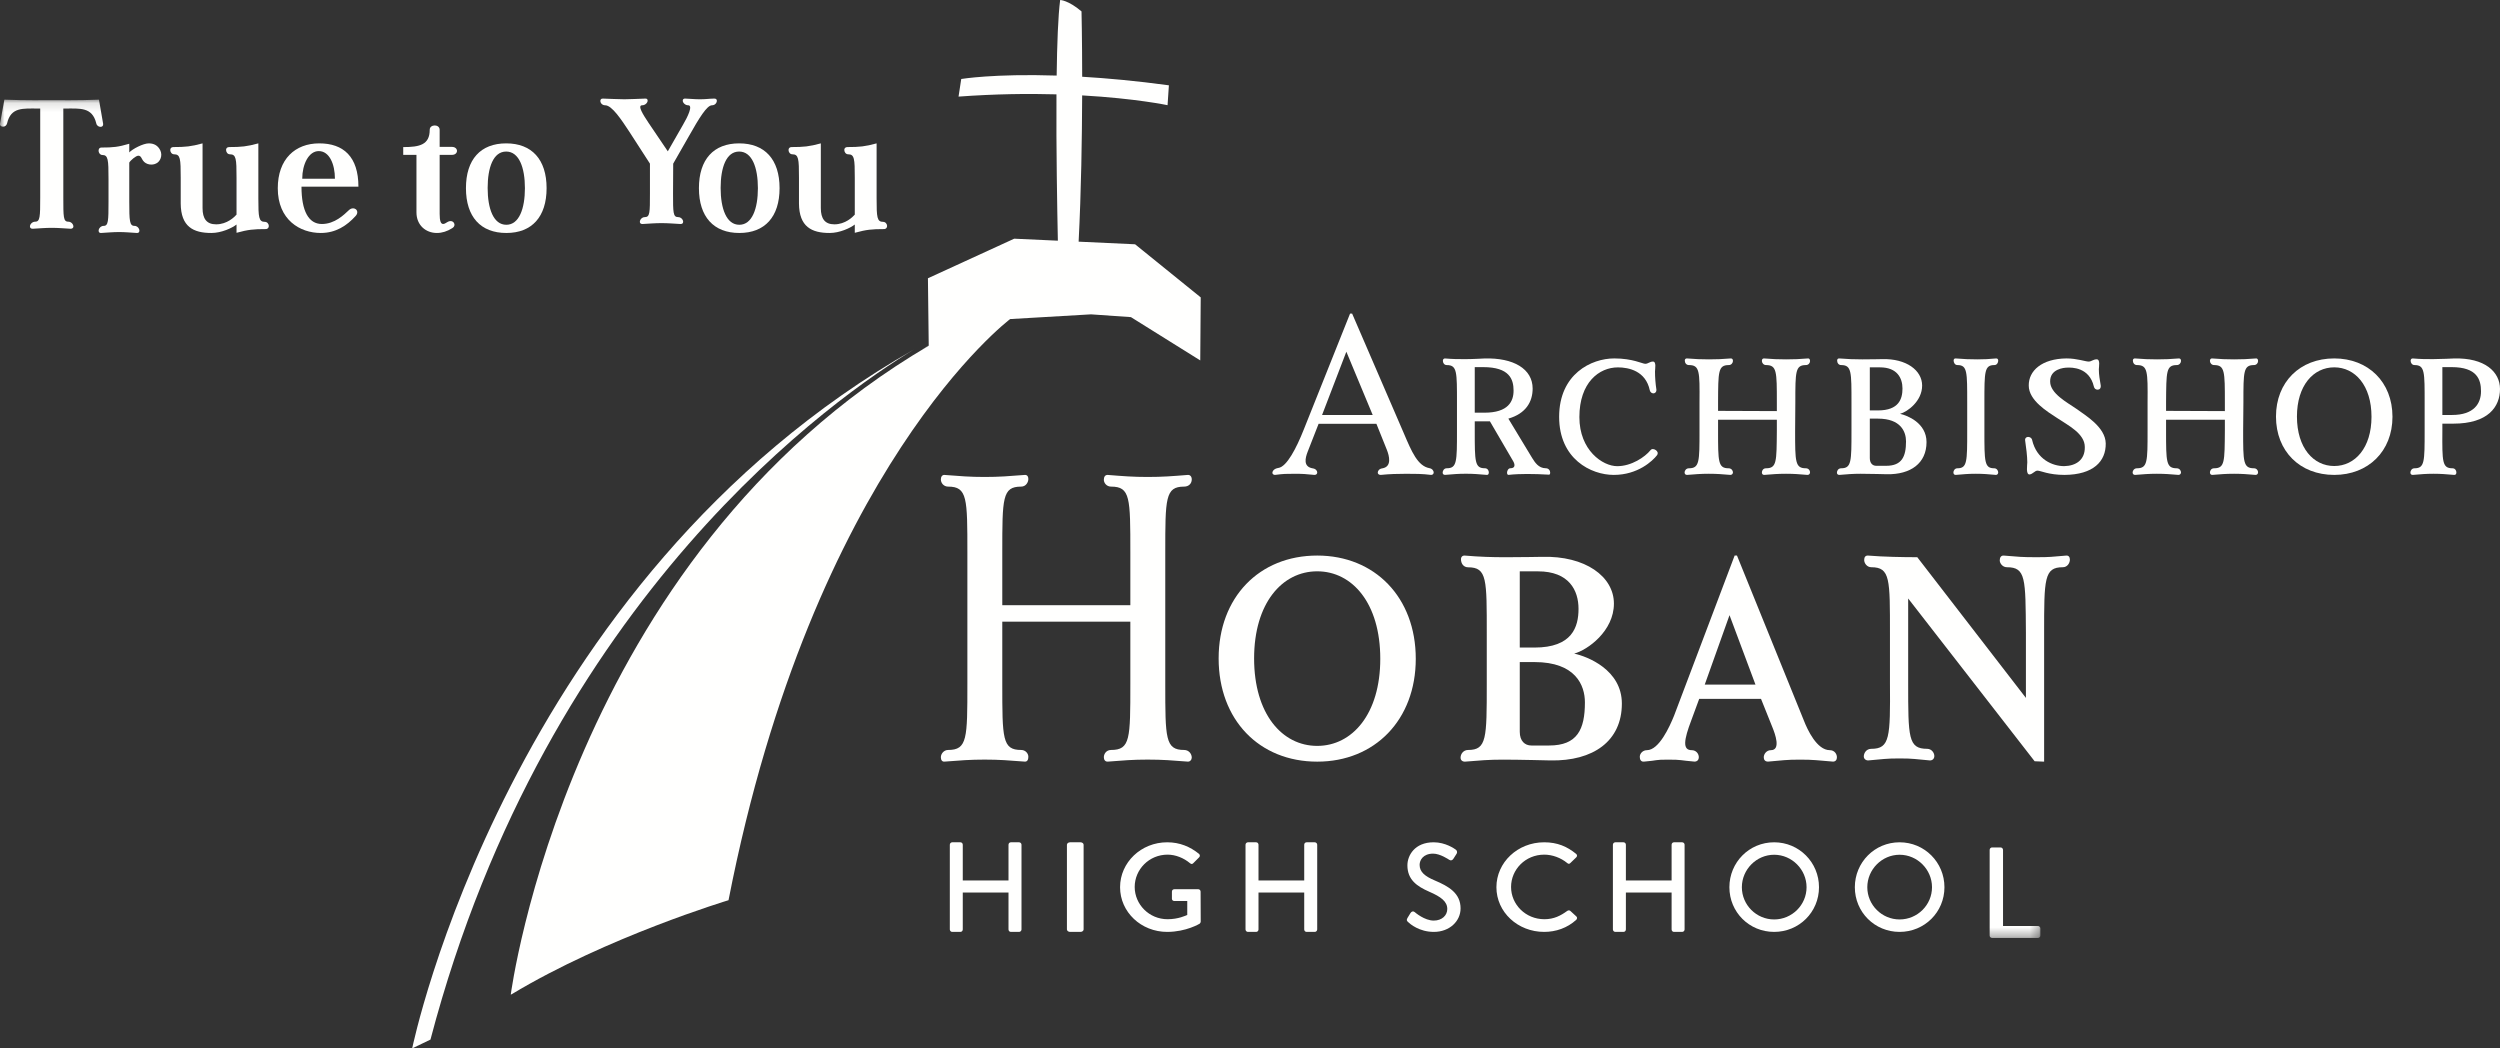 <?xml version="1.0" encoding="UTF-8"?>
<svg width="279px" height="117px" viewBox="0 0 279 117" version="1.1" xmlns="http://www.w3.org/2000/svg" xmlns:xlink="http://www.w3.org/1999/xlink">
    <rect x="0" y="0" width="279" height="117" fill="#333333" stroke="none"/>
    <!-- Generator: Sketch 54.1 (76490) - https://sketchapp.com -->
    <title>True_to_You_Logo_white</title>
    <desc>Created with Sketch.</desc>
    <defs>
        <polygon id="path-1" points="0 0.121 227.704 0.121 227.704 93.68 0 93.68"></polygon>
    </defs>
    <g id="Homepage" stroke="none" stroke-width="1" fill="none" fill-rule="evenodd">
        <g id="Style-Guide---final" transform="translate(-130, -7920)">
            <g id="footer" transform="translate(0, 7881)">
                <g id="True_to_You_Logo_white" transform="translate(130, 39)">
                    <path d="M150.253,39.25 L147.543,46.313 L153.193,46.313 L150.253,39.25 Z M159.712,53 C158.735,52.875 157.887,52.875 156.93,52.875 C156.005,52.875 155.048,52.899 154.095,53 C153.89,53 153.758,52.899 153.758,52.747 C153.758,52.547 153.913,52.321 154.25,52.271 C155.359,52.095 155.048,50.887 154.767,50.184 L153.606,47.294 L147.157,47.294 L145.946,50.386 C145.663,51.114 145.408,52.095 146.513,52.271 C146.848,52.321 147.004,52.547 147.004,52.724 C147.004,52.875 146.901,53 146.695,53 C145.714,52.899 145.38,52.875 144.452,52.875 C143.494,52.875 143.265,52.875 142.286,53 C142.13,53 142,52.899 142,52.773 C142,52.572 142.181,52.297 142.671,52.221 C143.599,52.095 144.682,50.007 145.507,47.923 L150.666,35 L150.899,35 L156.675,48.373 C157.551,50.435 158.22,51.994 159.509,52.244 C159.844,52.297 160,52.547 160,52.724 C160,52.875 159.896,53 159.712,53 L159.712,53 Z" id="Fill-1" fill="#FFFFFE"></path>
                    <path d="M165.524,40.971 L164.582,40.971 L164.582,46.056 L165.669,46.056 C168.332,46.056 168.915,44.785 168.915,43.59 C168.915,42.319 168.454,40.971 165.524,40.971 Z M172.832,52.971 C172.178,52.92 171.043,52.896 170.411,52.896 C169.783,52.896 169.008,52.92 168.352,52.997 C168.235,52.997 168.186,52.896 168.186,52.744 C168.186,52.54 168.332,52.258 168.55,52.258 C169.154,52.258 169.056,51.804 168.887,51.498 L166.275,47.021 C166.129,47.021 165.982,47.021 165.817,47.021 L164.582,47.021 L164.582,48.091 C164.582,51.548 164.582,52.258 165.717,52.258 C166.01,52.258 166.153,52.512 166.153,52.716 C166.153,52.896 166.082,53.023 165.91,52.997 C164.994,52.92 164.46,52.869 163.589,52.869 C162.719,52.869 162.186,52.92 161.267,52.997 C161.094,52.997 161,52.896 161,52.744 C161,52.54 161.148,52.258 161.46,52.258 C162.598,52.258 162.598,51.522 162.598,48.091 L162.598,44.964 C162.598,41.506 162.621,40.743 161.46,40.743 C161.168,40.743 161.025,40.489 161.025,40.262 C161.025,40.108 161.122,39.981 161.29,40.006 C162.186,40.08 162.668,40.08 163.543,40.08 C164.363,40.08 165.646,40.006 165.646,40.006 C168.915,39.904 171.043,41.176 171.043,43.363 C171.043,44.837 170.289,46.158 168.332,46.718 L170.992,51.116 C171.282,51.572 171.692,52.258 172.514,52.258 C172.857,52.258 173,52.54 173,52.744 C173,52.896 172.952,52.997 172.832,52.971 L172.832,52.971 Z" id="Fill-2" fill="#FFFFFE"></path>
                    <path d="M180.098,53 C177.557,53 174,51.225 174,46.524 C174,41.725 177.607,40 180.15,40 C182.212,40 183.303,40.601 183.606,40.601 C183.935,40.601 184.115,40.35 184.47,40.35 C184.875,40.35 184.698,41.176 184.698,41.45 C184.698,42.101 184.75,42.801 184.854,43.475 C184.875,43.75 184.698,43.9 184.523,43.9 C184.371,43.9 184.168,43.8 184.115,43.551 C183.66,41.4 181.778,41 180.556,41 C178.47,41 176.259,42.676 176.259,46.551 C176.259,50.249 178.853,52.025 180.482,52.025 C182.082,52.025 183.582,50.999 184.189,50.249 C184.343,50.05 184.599,50.1 184.776,50.225 C184.978,50.349 185.079,50.574 184.926,50.8 C184.444,51.426 182.792,53 180.098,53" id="Fill-3" fill="#FFFFFE"></path>
                    <path d="M201.545,40.741 C200.359,40.741 200.359,41.453 200.359,44.887 L200.335,48.092 C200.335,51.551 200.335,52.261 201.545,52.261 C201.822,52.261 202,52.491 202,52.695 C202,52.849 201.923,53 201.719,53 C200.788,52.924 200.237,52.872 199.323,52.872 C198.393,52.872 197.836,52.924 196.882,53 C196.7,53 196.626,52.872 196.626,52.72 C196.626,52.515 196.777,52.261 197.081,52.261 C198.296,52.261 198.266,51.525 198.296,48.092 L198.296,46.845 L191.736,46.845 L191.736,48.092 C191.736,51.551 191.736,52.261 192.917,52.261 C193.22,52.261 193.398,52.515 193.398,52.72 C193.398,52.849 193.298,53 193.118,53 C192.186,52.924 191.63,52.872 190.701,52.872 C189.794,52.872 189.209,52.924 188.276,53 C188.1,53 188,52.9 188,52.72 C188,52.515 188.178,52.261 188.481,52.261 C189.665,52.261 189.665,51.525 189.665,48.092 L189.665,44.887 C189.691,41.453 189.691,40.741 188.481,40.741 C188.178,40.741 188.023,40.487 188.023,40.232 C188.023,40.078 188.127,39.979 188.304,40.004 C189.236,40.078 189.813,40.106 190.726,40.106 C191.63,40.106 192.186,40.078 193.118,40.004 C193.323,39.979 193.398,40.106 193.398,40.284 C193.398,40.487 193.22,40.741 192.945,40.741 C191.736,40.741 191.755,41.453 191.736,44.887 L191.736,45.853 L198.296,45.879 L198.296,44.887 C198.296,41.453 198.296,40.741 197.081,40.741 C196.804,40.741 196.626,40.487 196.626,40.284 C196.626,40.106 196.7,39.979 196.901,40.004 C197.836,40.078 198.417,40.106 199.323,40.106 C200.257,40.106 200.788,40.078 201.748,40.004 C201.952,39.979 202,40.132 202,40.308 C202,40.511 201.822,40.741 201.545,40.741" id="Fill-4" fill="#FFFFFE"></path>
                    <path d="M209.582,46.719 L208.671,46.719 L208.671,51.118 C208.671,51.703 208.988,51.984 209.384,51.984 L210.495,51.984 C212.243,51.984 212.712,50.966 212.712,49.261 C212.712,48.194 212.142,46.719 209.582,46.719 Z M209.805,40.997 L208.671,40.997 L208.671,45.803 L209.582,45.803 C211.923,45.803 212.317,44.507 212.317,43.362 C212.317,42.192 211.723,40.997 209.805,40.997 Z M210.566,52.924 C210.566,52.924 208.619,52.872 207.636,52.872 C206.749,52.872 206.179,52.924 205.272,53 C205.097,53 205,52.9 205,52.747 C205,52.515 205.173,52.261 205.466,52.261 C206.625,52.261 206.625,51.525 206.625,48.092 L206.625,44.964 C206.625,41.505 206.652,40.741 205.466,40.741 C205.173,40.741 205.025,40.487 205.025,40.232 C205.025,40.078 205.122,39.979 205.297,40.004 C206.207,40.078 206.922,40.106 207.834,40.106 C208.768,40.106 210.049,40.078 210.049,40.078 C212.736,40.004 214.51,41.326 214.51,43.031 C214.51,44.759 212.883,45.956 212.045,46.184 C212.857,46.361 215,47.2 215,49.338 C215,51.703 213.229,52.974 210.566,52.924 L210.566,52.924 Z" id="Fill-5" fill="#FFFFFE"></path>
                    <path d="M222.58,40.741 C221.459,40.741 221.459,41.453 221.459,44.887 L221.459,48.092 C221.459,51.551 221.459,52.261 222.556,52.261 C222.835,52.261 223,52.515 223,52.72 C223,52.872 222.906,53 222.745,53 C221.879,52.924 221.365,52.872 220.503,52.872 C219.657,52.872 219.121,52.924 218.256,53 C218.094,53 218,52.9 218,52.72 C218,52.515 218.164,52.261 218.445,52.261 C219.54,52.261 219.54,51.525 219.54,48.092 L219.54,44.964 C219.54,41.505 219.566,40.741 218.445,40.741 C218.164,40.741 218.024,40.462 218.024,40.232 C218.024,40.078 218.119,39.979 218.281,40.004 C219.147,40.078 219.825,40.106 220.664,40.106 C221.505,40.106 221.879,40.078 222.745,40.004 C222.932,39.979 223,40.106 223,40.26 C223,40.462 222.859,40.741 222.58,40.741" id="Fill-6" fill="#FFFFFE"></path>
                    <path d="M230.41,53 C228.606,53 227.734,52.523 227.386,52.523 C227.07,52.523 226.857,52.925 226.487,52.95 C226.065,52.95 226.246,51.871 226.246,51.594 C226.246,50.942 226.114,49.864 226.009,49.185 C225.957,48.909 226.144,48.758 226.328,48.758 C226.513,48.758 226.725,48.859 226.781,49.085 C227.281,51.268 229.058,52.021 230.359,52.021 C231.659,51.996 232.693,51.341 232.664,49.888 C232.664,48.381 230.81,47.479 229.536,46.625 C228.503,45.948 226.409,44.694 226.409,43.036 C226.381,41.38 227.865,40.027 230.624,40 C231.79,40 232.743,40.352 233.092,40.352 C233.408,40.352 233.594,40.101 233.992,40.101 C234.415,40.101 234.232,40.929 234.232,41.204 C234.232,41.857 234.334,42.359 234.444,43.036 C234.467,43.336 234.31,43.488 234.097,43.488 C233.913,43.488 233.727,43.389 233.675,43.136 C233.168,40.979 231.209,41.003 230.704,41.028 C230.332,41.028 228.769,41.177 228.796,42.585 C228.796,43.914 230.704,44.918 231.684,45.596 C232.716,46.348 234.969,47.655 235,49.486 C235.027,51.493 233.617,52.973 230.41,53" id="Fill-7" fill="#FFFFFE"></path>
                    <path d="M251.547,40.741 C250.364,40.741 250.364,41.453 250.364,44.887 L250.335,48.092 C250.335,51.551 250.335,52.261 251.547,52.261 C251.825,52.261 252,52.491 252,52.695 C252,52.849 251.926,53 251.725,53 C250.79,52.924 250.237,52.872 249.328,52.872 C248.393,52.872 247.84,52.924 246.883,53 C246.705,53 246.628,52.872 246.628,52.72 C246.628,52.515 246.784,52.261 247.086,52.261 C248.295,52.261 248.267,51.525 248.295,48.092 L248.295,46.845 L241.733,46.845 L241.733,48.092 C241.733,51.551 241.733,52.261 242.924,52.261 C243.223,52.261 243.401,52.515 243.401,52.72 C243.401,52.849 243.3,53 243.123,53 C242.191,52.924 241.636,52.872 240.701,52.872 C239.792,52.872 239.214,52.924 238.278,53 C238.106,53 238,52.9 238,52.72 C238,52.515 238.183,52.261 238.482,52.261 C239.669,52.261 239.669,51.525 239.669,48.092 L239.669,44.887 C239.694,41.453 239.694,40.741 238.482,40.741 C238.183,40.741 238.029,40.487 238.029,40.232 C238.029,40.078 238.127,39.979 238.305,40.004 C239.239,40.078 239.82,40.106 240.726,40.106 C241.636,40.106 242.191,40.078 243.123,40.004 C243.326,39.979 243.401,40.106 243.401,40.284 C243.401,40.487 243.223,40.741 242.943,40.741 C241.733,40.741 241.762,41.453 241.733,44.887 L241.733,45.853 L248.295,45.879 L248.295,44.887 C248.295,41.453 248.295,40.741 247.086,40.741 C246.804,40.741 246.628,40.487 246.628,40.284 C246.628,40.106 246.705,39.979 246.906,40.004 C247.84,40.078 248.422,40.106 249.328,40.106 C250.261,40.106 250.79,40.078 251.751,40.004 C251.952,39.979 252,40.132 252,40.308 C252,40.511 251.825,40.741 251.547,40.741" id="Fill-8" fill="#FFFFFE"></path>
                    <path d="M260.499,40.995 C258.188,40.995 256.339,43.007 256.339,46.487 C256.339,49.992 258.188,52.007 260.499,52.007 C262.814,52.007 264.659,49.992 264.659,46.511 C264.659,43.007 262.814,40.995 260.499,40.995 Z M260.499,53 C256.677,53 254,50.364 254,46.487 C254,42.635 256.677,40 260.499,40 C264.295,40 267,42.635 267,46.511 C267,50.364 264.295,53 260.499,53 L260.499,53 Z" id="Fill-9" fill="#FFFFFE"></path>
                    <path d="M273.601,40.971 L272.568,40.971 L272.568,46.311 L273.655,46.311 C276.085,46.311 276.88,45.039 276.88,43.668 C276.88,42.369 276.449,40.971 273.601,40.971 Z M273.796,47.279 L272.568,47.279 L272.568,48.092 C272.546,51.551 272.546,52.261 273.701,52.261 C273.988,52.261 274.132,52.515 274.132,52.72 C274.132,52.9 274.061,53 273.893,53 C272.976,52.924 272.446,52.872 271.579,52.872 C270.713,52.872 270.182,52.924 269.269,53 C269.1,53 269,52.9 269,52.747 C269,52.543 269.147,52.261 269.461,52.261 C270.59,52.261 270.59,51.525 270.59,48.092 L270.59,44.964 C270.59,41.505 270.617,40.742 269.461,40.742 C269.17,40.742 269.026,40.463 269.026,40.261 C269.026,40.107 269.121,39.98 269.29,40.005 C270.182,40.079 270.666,40.079 271.531,40.079 C272.351,40.079 273.843,40.005 273.843,40.005 C277.313,39.903 279,41.505 279,43.411 C279,45.397 277.675,47.279 273.796,47.279 L273.796,47.279 Z" id="Fill-10" fill="#FFFFFE"></path>
                    <path d="M132.508,84.993 C130.85,84.861 129.729,84.771 128.074,84.771 C126.457,84.771 125.337,84.861 123.682,84.993 C123.326,85.042 123.189,84.771 123.189,84.504 C123.189,84.144 123.46,83.696 123.996,83.696 C126.146,83.696 126.146,82.437 126.146,76.334 L126.146,69.38 L111.855,69.38 L111.855,76.334 C111.855,82.437 111.855,83.696 113.962,83.696 C114.456,83.696 114.764,84.099 114.764,84.454 C114.764,84.726 114.679,85.042 114.321,84.993 C112.616,84.861 111.499,84.771 109.886,84.771 C108.271,84.771 107.155,84.861 105.45,84.993 C105.139,85.042 105,84.814 105,84.504 C105,84.144 105.317,83.696 105.811,83.696 C107.959,83.696 107.959,82.395 107.959,76.334 L107.959,61.664 C107.959,55.605 107.959,54.306 105.811,54.306 C105.317,54.306 105,53.902 105,53.5 C105,53.229 105.139,52.959 105.45,53.006 C107.155,53.14 108.271,53.229 109.886,53.229 C111.499,53.229 112.616,53.14 114.321,53.006 C114.632,52.959 114.764,53.184 114.764,53.453 C114.764,53.812 114.498,54.306 113.962,54.306 C111.855,54.306 111.855,55.56 111.855,61.664 L111.855,67.54 L126.146,67.54 L126.146,61.664 C126.146,55.56 126.146,54.306 123.996,54.306 C123.503,54.306 123.189,53.902 123.189,53.542 C123.189,53.229 123.326,52.959 123.682,53.006 C125.337,53.14 126.457,53.229 128.074,53.229 C129.729,53.229 130.85,53.14 132.508,53.006 C132.818,52.959 133,53.184 133,53.5 C133,53.944 132.686,54.306 132.144,54.306 C130.044,54.306 130.044,55.605 130.044,61.664 L130.044,76.334 C130.044,82.395 130.044,83.696 132.144,83.696 C132.686,83.696 133,84.144 133,84.548 C133,84.771 132.818,85.042 132.508,84.993" id="Fill-11" fill="#FFFFFE"></path>
                    <path d="M147.001,63.759 C143.083,63.759 139.958,67.32 139.958,73.479 C139.958,79.677 143.083,83.241 147.001,83.241 C150.916,83.241 154.039,79.677 154.039,73.521 C154.039,67.32 150.916,63.759 147.001,63.759 Z M147.001,85 C140.531,85 136,80.336 136,73.479 C136,66.662 140.531,62 147.001,62 C153.425,62 158,66.662 158,73.521 C158,80.336 153.425,85 147.001,85 L147.001,85 Z" id="Fill-12" fill="#FFFFFE"></path>
                    <path d="M171.244,73.887 L169.606,73.887 L169.606,81.669 C169.606,82.705 170.18,83.198 170.892,83.198 L172.888,83.198 C176.032,83.198 176.876,81.4 176.876,78.386 C176.876,76.495 175.855,73.887 171.244,73.887 Z M171.643,63.763 L169.606,63.763 L169.606,72.268 L171.244,72.268 C175.458,72.268 176.163,69.973 176.163,67.948 C176.163,65.875 175.1,63.763 171.643,63.763 Z M173.021,84.864 C173.021,84.864 169.515,84.775 167.743,84.775 C166.15,84.775 165.128,84.864 163.488,85 C163.179,85 163,84.82 163,84.553 C163,84.147 163.309,83.697 163.842,83.697 C165.923,83.697 165.923,82.392 165.923,76.317 L165.923,70.782 C165.923,64.661 165.968,63.311 163.842,63.311 C163.309,63.311 163.045,62.861 163.045,62.411 C163.045,62.143 163.22,61.963 163.53,62.007 C165.174,62.143 166.458,62.186 168.097,62.186 C169.781,62.186 172.088,62.143 172.088,62.143 C176.922,62.007 180.113,64.346 180.113,67.36 C180.113,70.423 177.185,72.537 175.679,72.942 C177.14,73.257 181,74.74 181,78.52 C181,82.705 177.807,84.956 173.021,84.864 L173.021,84.864 Z" id="Fill-13" fill="#FFFFFE"></path>
                    <path d="M193.014,68.652 L190.248,76.405 L195.912,76.405 L193.014,68.652 Z M204.562,84.995 C202.891,84.862 202.455,84.775 200.874,84.775 C199.294,84.775 198.942,84.862 197.314,84.995 C196.965,84.995 196.836,84.775 196.836,84.509 C196.836,84.16 197.141,83.72 197.624,83.72 C198.766,83.72 198.107,81.913 197.801,81.166 L196.528,77.99 L189.632,77.99 L188.755,80.371 C187.919,82.572 187.746,83.72 188.799,83.72 C189.281,83.72 189.589,84.116 189.589,84.509 C189.589,84.732 189.458,84.995 189.106,84.995 C187.48,84.862 187.746,84.775 186.164,84.775 C184.583,84.775 185.109,84.862 183.483,84.995 C183.136,85.038 183,84.775 183,84.466 C183,84.073 183.354,83.72 183.79,83.72 C185.153,83.72 186.338,81.073 186.821,79.884 L193.586,62 L193.847,62 L201.313,80.413 C201.706,81.426 202.761,83.72 204.212,83.72 C204.738,83.72 205,84.16 205,84.509 C205,84.775 204.867,84.995 204.562,84.995 L204.562,84.995 Z" id="Fill-14" fill="#FFFFFE"></path>
                    <path d="M230.208,63.303 C228.124,63.303 228.124,64.601 228.124,70.638 L228.124,85 L227.065,84.957 L212.952,66.79 L212.952,76.232 C212.952,82.317 212.952,83.569 215.075,83.569 C215.567,83.569 215.872,84.017 215.872,84.371 C215.872,84.641 215.697,84.865 215.384,84.865 C213.751,84.73 213.573,84.641 211.98,84.641 C210.389,84.641 210.167,84.73 208.485,84.865 C208.221,84.865 208,84.686 208,84.421 C208,84.062 208.264,83.569 208.84,83.569 C210.919,83.569 210.962,82.272 210.919,76.232 L210.919,70.73 C210.919,64.645 210.962,63.303 208.84,63.303 C208.352,63.303 208.043,62.855 208.043,62.498 C208.043,62.184 208.177,61.962 208.528,62.005 C210.167,62.141 212.335,62.184 213.969,62.184 L226.092,77.887 L226.092,70.638 C226.048,64.555 226.092,63.303 223.968,63.303 C223.482,63.303 223.172,62.855 223.172,62.541 C223.172,62.229 223.306,61.962 223.659,62.005 C225.293,62.141 225.65,62.184 227.243,62.184 C228.876,62.184 228.876,62.141 230.559,62.005 C230.868,61.962 231,62.184 231,62.454 C231,62.81 230.736,63.303 230.208,63.303" id="Fill-15" fill="#FFFFFE"></path>
                    <path d="M106,94.271 C106,94.126 106.124,94 106.261,94 L107.184,94 C107.335,94 107.445,94.126 107.445,94.271 L107.445,98.259 L112.549,98.259 L112.549,94.271 C112.549,94.126 112.659,94 112.81,94 L113.734,94 C113.872,94 114,94.126 114,94.271 L114,103.729 C114,103.872 113.872,104 113.734,104 L112.81,104 C112.659,104 112.549,103.872 112.549,103.729 L112.549,99.603 L107.445,99.603 L107.445,103.729 C107.445,103.872 107.335,104 107.184,104 L106.261,104 C106.124,104 106,103.872 106,103.729 L106,94.271" id="Fill-16" fill="#FFFFFE"></path>
                    <path d="M119.069,94.271 C119.069,94.126 119.235,94 119.413,94 L120.595,94 C120.771,94 120.931,94.126 120.931,94.271 L120.931,103.729 C120.931,103.872 120.771,104 120.595,104 L119.413,104 C119.235,104 119.069,103.872 119.069,103.729 L119.069,94.271" id="Fill-17" fill="#FFFFFE"></path>
                    <path d="M130.257,94 C131.66,94 132.816,94.488 133.811,95.293 C133.927,95.403 133.941,95.569 133.821,95.68 C133.607,95.902 133.387,96.111 133.167,96.334 C133.048,96.458 132.934,96.447 132.787,96.319 C132.102,95.75 131.194,95.378 130.302,95.378 C128.227,95.378 126.632,97.041 126.632,98.986 C126.632,100.916 128.227,102.585 130.302,102.585 C131.515,102.585 132.348,102.168 132.498,102.111 L132.498,100.555 L131.063,100.555 C130.9,100.555 130.786,100.446 130.786,100.307 L130.786,99.501 C130.786,99.349 130.9,99.236 131.063,99.236 L133.723,99.236 C133.868,99.236 133.987,99.358 133.987,99.501 C133.987,100.61 134,101.75 134,102.859 C134,102.932 133.941,103.044 133.881,103.084 C133.881,103.084 132.379,104 130.257,104 C127.355,104 125,101.793 125,99.014 C125,96.238 127.355,94 130.257,94" id="Fill-18" fill="#FFFFFE"></path>
                    <path d="M139,94.271 C139,94.126 139.124,94 139.266,94 L140.185,94 C140.334,94 140.449,94.126 140.449,94.271 L140.449,98.259 L145.551,98.259 L145.551,94.271 C145.551,94.126 145.659,94 145.815,94 L146.734,94 C146.874,94 147,94.126 147,94.271 L147,103.729 C147,103.872 146.874,104 146.734,104 L145.815,104 C145.659,104 145.551,103.872 145.551,103.729 L145.551,99.603 L140.449,99.603 L140.449,103.729 C140.449,103.872 140.334,104 140.185,104 L139.266,104 C139.124,104 139,103.872 139,103.729 L139,94.271" id="Fill-19" fill="#FFFFFE"></path>
                    <path d="M157.066,102.458 C157.185,102.277 157.293,102.069 157.415,101.889 C157.534,101.708 157.722,101.653 157.867,101.781 C157.947,101.847 158.978,102.737 160.006,102.737 C160.929,102.737 161.516,102.153 161.516,101.444 C161.516,100.61 160.822,100.085 159.499,99.513 C158.135,98.916 157.066,98.18 157.066,96.571 C157.066,95.486 157.867,94 159.994,94 C161.329,94 162.333,94.724 162.464,94.82 C162.573,94.89 162.681,95.085 162.547,95.293 C162.438,95.458 162.318,95.654 162.211,95.82 C162.105,95.999 161.93,96.083 161.742,95.958 C161.65,95.902 160.716,95.266 159.94,95.266 C158.817,95.266 158.429,95.999 158.429,96.514 C158.429,97.306 159.016,97.794 160.128,98.262 C161.678,98.916 163,99.682 163,101.376 C163,102.817 161.757,104 160.019,104 C158.387,104 157.358,103.109 157.146,102.903 C157.023,102.791 156.933,102.695 157.066,102.458" id="Fill-20" fill="#FFFFFE"></path>
                    <path d="M172.326,94 C173.813,94 174.891,94.473 175.896,95.293 C176.029,95.403 176.029,95.569 175.909,95.68 L175.26,96.306 C175.157,96.432 175.023,96.432 174.891,96.306 C174.195,95.736 173.255,95.378 172.341,95.378 C170.229,95.378 168.635,97.041 168.635,98.986 C168.635,100.93 170.244,102.585 172.353,102.585 C173.431,102.585 174.185,102.18 174.891,101.666 C175.023,101.568 175.157,101.585 175.245,101.653 L175.924,102.277 C176.042,102.376 176.011,102.555 175.909,102.652 C174.906,103.566 173.637,104 172.326,104 C169.379,104 167,101.793 167,99.014 C167,96.238 169.379,94 172.326,94" id="Fill-21" fill="#FFFFFE"></path>
                    <path d="M180,94.271 C180,94.126 180.126,94 180.264,94 L181.185,94 C181.337,94 181.449,94.126 181.449,94.271 L181.449,98.259 L186.551,98.259 L186.551,94.271 C186.551,94.126 186.663,94 186.812,94 L187.733,94 C187.876,94 188,94.126 188,94.271 L188,103.729 C188,103.872 187.876,104 187.733,104 L186.812,104 C186.663,104 186.551,103.872 186.551,103.729 L186.551,99.603 L181.449,99.603 L181.449,103.729 C181.449,103.872 181.337,104 181.185,104 L180.264,104 C180.126,104 180,103.872 180,103.729 L180,94.271" id="Fill-22" fill="#FFFFFE"></path>
                    <path d="M197.994,102.61 C199.981,102.61 201.612,100.999 201.612,99.014 C201.612,97.041 199.981,95.39 197.994,95.39 C196.018,95.39 194.392,97.041 194.392,99.014 C194.392,100.999 196.018,102.61 197.994,102.61 Z M197.994,94 C200.777,94 203,96.238 203,99.014 C203,101.793 200.777,104 197.994,104 C195.209,104 193,101.793 193,99.014 C193,96.238 195.209,94 197.994,94 L197.994,94 Z" id="Fill-23" fill="#FFFFFE"></path>
                    <path d="M211.995,102.61 C213.983,102.61 215.612,100.999 215.612,99.014 C215.612,97.041 213.983,95.39 211.995,95.39 C210.018,95.39 208.391,97.041 208.391,99.014 C208.391,100.999 210.018,102.61 211.995,102.61 Z M211.995,94 C214.777,94 217,96.238 217,99.014 C217,101.793 214.777,104 211.995,104 C209.211,104 207,101.793 207,99.014 C207,96.238 209.211,94 211.995,94 L211.995,94 Z" id="Fill-24" fill="#FFFFFE"></path>
                    <g id="Group-28" transform="translate(0, 11)">
                        <mask id="mask-2" fill="white">
                            <use xlink:href="#path-1"></use>
                        </mask>
                        <g id="Clip-26"></g>
                        <path d="M222.046,83.847 C222.046,83.701 222.163,83.574 222.318,83.574 L223.267,83.574 C223.41,83.574 223.538,83.701 223.538,83.847 L223.538,92.34 L227.433,92.34 C227.589,92.34 227.704,92.469 227.704,92.612 L227.704,93.406 C227.704,93.551 227.589,93.68 227.433,93.68 L222.318,93.68 C222.163,93.68 222.046,93.551 222.046,93.406 L222.046,83.847" id="Fill-25" fill="#FFFFFE" mask="url(#mask-2)"></path>
                        <path d="M11.225,3.157 C11.023,3.157 10.803,3.033 10.744,2.77 C10.3,0.93 8.933,1.112 7.266,1.112 L7.066,1.112 L7.066,11.048 C7.066,13.193 7.066,13.739 7.607,13.739 C7.968,13.739 8.191,14.042 8.191,14.284 C8.191,14.406 8.09,14.53 7.889,14.53 C7.163,14.488 6.501,14.427 5.778,14.427 C5.054,14.427 4.368,14.488 3.645,14.53 C3.443,14.53 3.342,14.427 3.342,14.266 C3.342,14.042 3.587,13.739 3.929,13.739 C4.47,13.739 4.488,13.193 4.488,11.048 L4.488,1.112 L4.249,1.112 C2.579,1.112 1.21,0.93 0.79,2.77 C0.731,3.013 0.531,3.136 0.348,3.136 C0.146,3.136 -0.035,3.033 0.005,2.791 C0.146,2.043 0.487,0.121 0.487,0.121 C2.821,0.221 5.232,0.18 5.756,0.18 C6.299,0.18 8.713,0.221 11.045,0.121 C11.045,0.121 11.388,2.064 11.509,2.812 C11.546,3.033 11.408,3.157 11.225,3.157" id="Fill-27" fill="#FFFFFE" mask="url(#mask-2)"></path>
                    </g>
                    <path d="M17.458,18.226 C16.993,18.488 16.291,18.388 15.961,17.923 C15.804,17.721 15.748,17.376 15.437,17.376 C15.164,17.376 14.561,17.903 14.426,18.145 L14.426,22.517 C14.426,24.662 14.463,25.208 15.007,25.208 C15.553,25.208 15.785,26.017 15.277,26 C14.561,25.958 13.978,25.897 13.297,25.897 C12.598,25.897 11.994,25.958 11.273,26 C10.788,26.017 11.003,25.208 11.567,25.208 C12.09,25.208 12.11,24.662 12.11,22.517 L12.11,19.989 C12.11,17.8 12.071,17.296 11.411,17.296 C10.961,17.296 10.805,16.466 11.333,16.466 C12.617,16.466 13.2,16.405 14.426,16.042 L14.426,17.012 C14.773,16.629 15.981,16 16.601,16 C17.167,16 17.612,16.224 17.884,16.769 C18.177,17.376 17.869,18.026 17.458,18.226" id="Fill-29" fill="#FFFFFE"></path>
                    <path d="M29.652,25.566 C28.3,25.566 27.686,25.625 26.397,25.981 L26.397,25.056 C25.904,25.447 24.715,26 23.589,26 C21.581,26 20.187,25.31 20.168,22.713 L20.168,19.839 C20.168,17.71 20.129,17.22 19.43,17.22 C19.165,17.22 19,16.964 19,16.746 C19,16.571 19.1,16.412 19.348,16.412 C20.7,16.412 21.316,16.353 22.605,16 L22.605,23.222 C22.605,24.406 23.055,25.036 24.122,25.036 C25.353,25.036 26.168,24.208 26.397,23.953 L26.397,19.839 C26.397,17.71 26.356,17.22 25.659,17.22 C25.389,17.22 25.228,16.964 25.228,16.726 C25.228,16.571 25.331,16.412 25.576,16.412 C26.929,16.412 27.542,16.353 28.832,16 L28.832,22.142 C28.832,24.268 28.875,24.76 29.57,24.76 C29.817,24.76 30,24.997 30,25.211 C30,25.39 29.9,25.566 29.652,25.566" id="Fill-30" fill="#FFFFFE"></path>
                    <path d="M35.574,16.862 C34.446,16.862 33.73,18.346 33.73,19.948 L37.378,19.948 C37.378,18.325 36.762,16.862 35.574,16.862 Z M33.646,20.83 C33.646,23.557 34.446,24.998 35.92,24.998 C37.357,24.998 38.382,23.975 38.957,23.434 C39.22,23.196 39.533,23.216 39.717,23.354 C39.9,23.516 39.961,23.816 39.676,24.116 C38.709,25.18 37.481,26 35.799,26 C33.48,26 31,24.538 31,21.01 C31,17.763 32.926,16 35.634,16 C38.323,16 40,17.484 40,20.83 L33.646,20.83 L33.646,20.83 Z" id="Fill-31" fill="#FFFFFE"></path>
                    <path d="M50.436,17.283 L49.065,17.283 L49.065,23.867 C49.065,24.672 49.195,24.995 49.457,24.995 C49.611,24.995 49.736,24.893 49.913,24.792 C50.237,24.592 50.501,24.672 50.634,24.833 C50.766,25.014 50.766,25.277 50.478,25.458 C49.913,25.82 49.328,26 48.758,26 C47.523,26 46.477,25.136 46.477,23.705 L46.477,17.283 L45,17.283 L45,16.415 C46.802,16.415 47.957,16.175 47.957,14.483 C47.957,14.16 48.238,14 48.522,14 C48.784,14 49.065,14.16 49.065,14.483 L49.065,16.393 L50.436,16.393 C50.808,16.393 51,16.619 51,16.838 C51,17.06 50.808,17.283 50.436,17.283" id="Fill-32" fill="#FFFFFE"></path>
                    <path d="M56.491,16.913 C55.046,16.913 54.422,18.698 54.422,20.979 C54.422,23.28 55.065,25.085 56.508,25.085 C57.934,25.085 58.581,23.28 58.581,20.998 C58.581,18.719 57.934,16.913 56.491,16.913 Z M56.508,26 C53.637,26 52,24.196 52,20.998 C52,17.785 53.637,16 56.491,16 C59.341,16 61,17.785 61,20.998 C61,24.196 59.361,26 56.508,26 L56.508,26 Z" id="Fill-33" fill="#FFFFFE"></path>
                    <path d="M79.456,11.75 C78.894,11.75 78.03,13.167 76.905,15.156 L75.129,18.264 L75.111,21.613 C75.111,23.699 75.111,24.23 75.674,24.23 C76.016,24.23 76.239,24.525 76.239,24.743 C76.239,24.9 76.159,25 75.955,25 C75.21,24.959 74.549,24.9 73.824,24.9 C73.115,24.9 72.433,24.959 71.688,25 C71.507,25 71.408,24.9 71.408,24.76 C71.408,24.525 71.632,24.23 71.969,24.23 C72.534,24.23 72.534,23.699 72.534,21.613 L72.534,18.264 L70.222,14.684 C69.357,13.366 68.288,11.75 67.542,11.75 C67.201,11.75 67,11.493 67,11.259 C67,11.121 67.083,10.983 67.302,11.002 C68.046,11.022 68.951,11.08 69.678,11.08 C70.378,11.08 71.266,11.022 72.009,11.002 C72.212,10.983 72.276,11.099 72.276,11.237 C72.276,11.457 72.009,11.75 71.666,11.75 C71.103,11.75 71.769,12.794 72.372,13.701 L74.527,16.888 L76.194,13.976 C76.762,13.012 77.364,11.75 76.801,11.75 C76.459,11.75 76.194,11.457 76.194,11.237 C76.194,11.099 76.279,10.983 76.48,11.002 C77.203,11.022 77.404,11.08 78.11,11.08 C78.837,11.08 78.954,11.022 79.679,11.002 C79.901,10.983 80,11.099 80,11.237 C80,11.474 79.799,11.75 79.456,11.75" id="Fill-34" fill="#FFFFFE"></path>
                    <path d="M82.49,16.913 C81.047,16.913 80.423,18.698 80.423,20.979 C80.423,23.28 81.067,25.085 82.51,25.085 C83.937,25.085 84.582,23.28 84.582,20.998 C84.582,18.719 83.937,16.913 82.49,16.913 Z M82.51,26 C79.642,26 78,24.196 78,20.998 C78,17.785 79.642,16 82.49,16 C85.343,16 87,17.785 87,20.998 C87,24.196 85.36,26 82.51,26 L82.51,26 Z" id="Fill-35" fill="#FFFFFE"></path>
                    <path d="M98.651,25.566 C97.3,25.566 96.683,25.625 95.394,25.981 L95.394,25.056 C94.899,25.447 93.712,26 92.586,26 C90.579,26 89.184,25.31 89.166,22.713 L89.166,19.839 C89.166,17.71 89.125,17.22 88.426,17.22 C88.162,17.22 88,16.964 88,16.746 C88,16.571 88.098,16.412 88.346,16.412 C89.698,16.412 90.314,16.353 91.604,16 L91.604,23.222 C91.604,24.406 92.055,25.036 93.12,25.036 C94.349,25.036 95.166,24.208 95.394,23.953 L95.394,19.839 C95.394,17.71 95.353,17.22 94.658,17.22 C94.387,17.22 94.223,16.964 94.223,16.726 C94.223,16.571 94.328,16.412 94.573,16.412 C95.928,16.412 96.541,16.353 97.829,16 L97.829,22.142 C97.829,24.268 97.872,24.76 98.566,24.76 C98.815,24.76 99,24.997 99,25.211 C99,25.39 98.897,25.566 98.651,25.566" id="Fill-36" fill="#FFFFFE"></path>
                    <path d="M102,39.702 C102.672,39.234 103.319,38.752 104,38.298 C104,38.298 103.273,38.758 102,39.702" id="Fill-37" fill="#FFFFFE"></path>
                    <path d="M102,39 C56.679,64.822 46,117 46,117 L48.04,116.018 C61.09,66.398 93.686,44.012 102,39" id="Fill-38" fill="#FFFFFE"></path>
                    <path d="M126.675,27.262 L120.375,26.97 C120.664,21.297 120.753,15.374 120.769,10.647 C126.76,10.986 130.3,11.739 130.3,11.739 L130.448,9.521 C126.806,9.026 123.578,8.732 120.772,8.565 C120.766,4.198 120.697,1.273 120.697,1.273 C119.216,0.013 118.314,0 118.314,0 C118.085,1.757 117.971,4.872 117.923,8.434 C110.918,8.205 107.274,8.815 107.274,8.815 L106.973,10.781 C111.059,10.483 114.734,10.439 117.901,10.529 C117.864,16.593 117.985,23.373 118.057,26.861 L113.187,26.638 L103.557,31.055 L103.646,38.586 C63.369,62.217 57,111 57,111 C57,111 57.083,110.966 57.11,110.952 C67.746,104.547 81.303,100.463 81.303,100.463 C90.761,52.098 112.732,35.608 112.732,35.608 L121.756,35.081 L126.213,35.392 L133.948,40.223 L134,33.189 L126.675,27.262" id="Fill-39" fill="#FFFFFE"></path>
                </g>
            </g>
        </g>
    </g>
</svg>